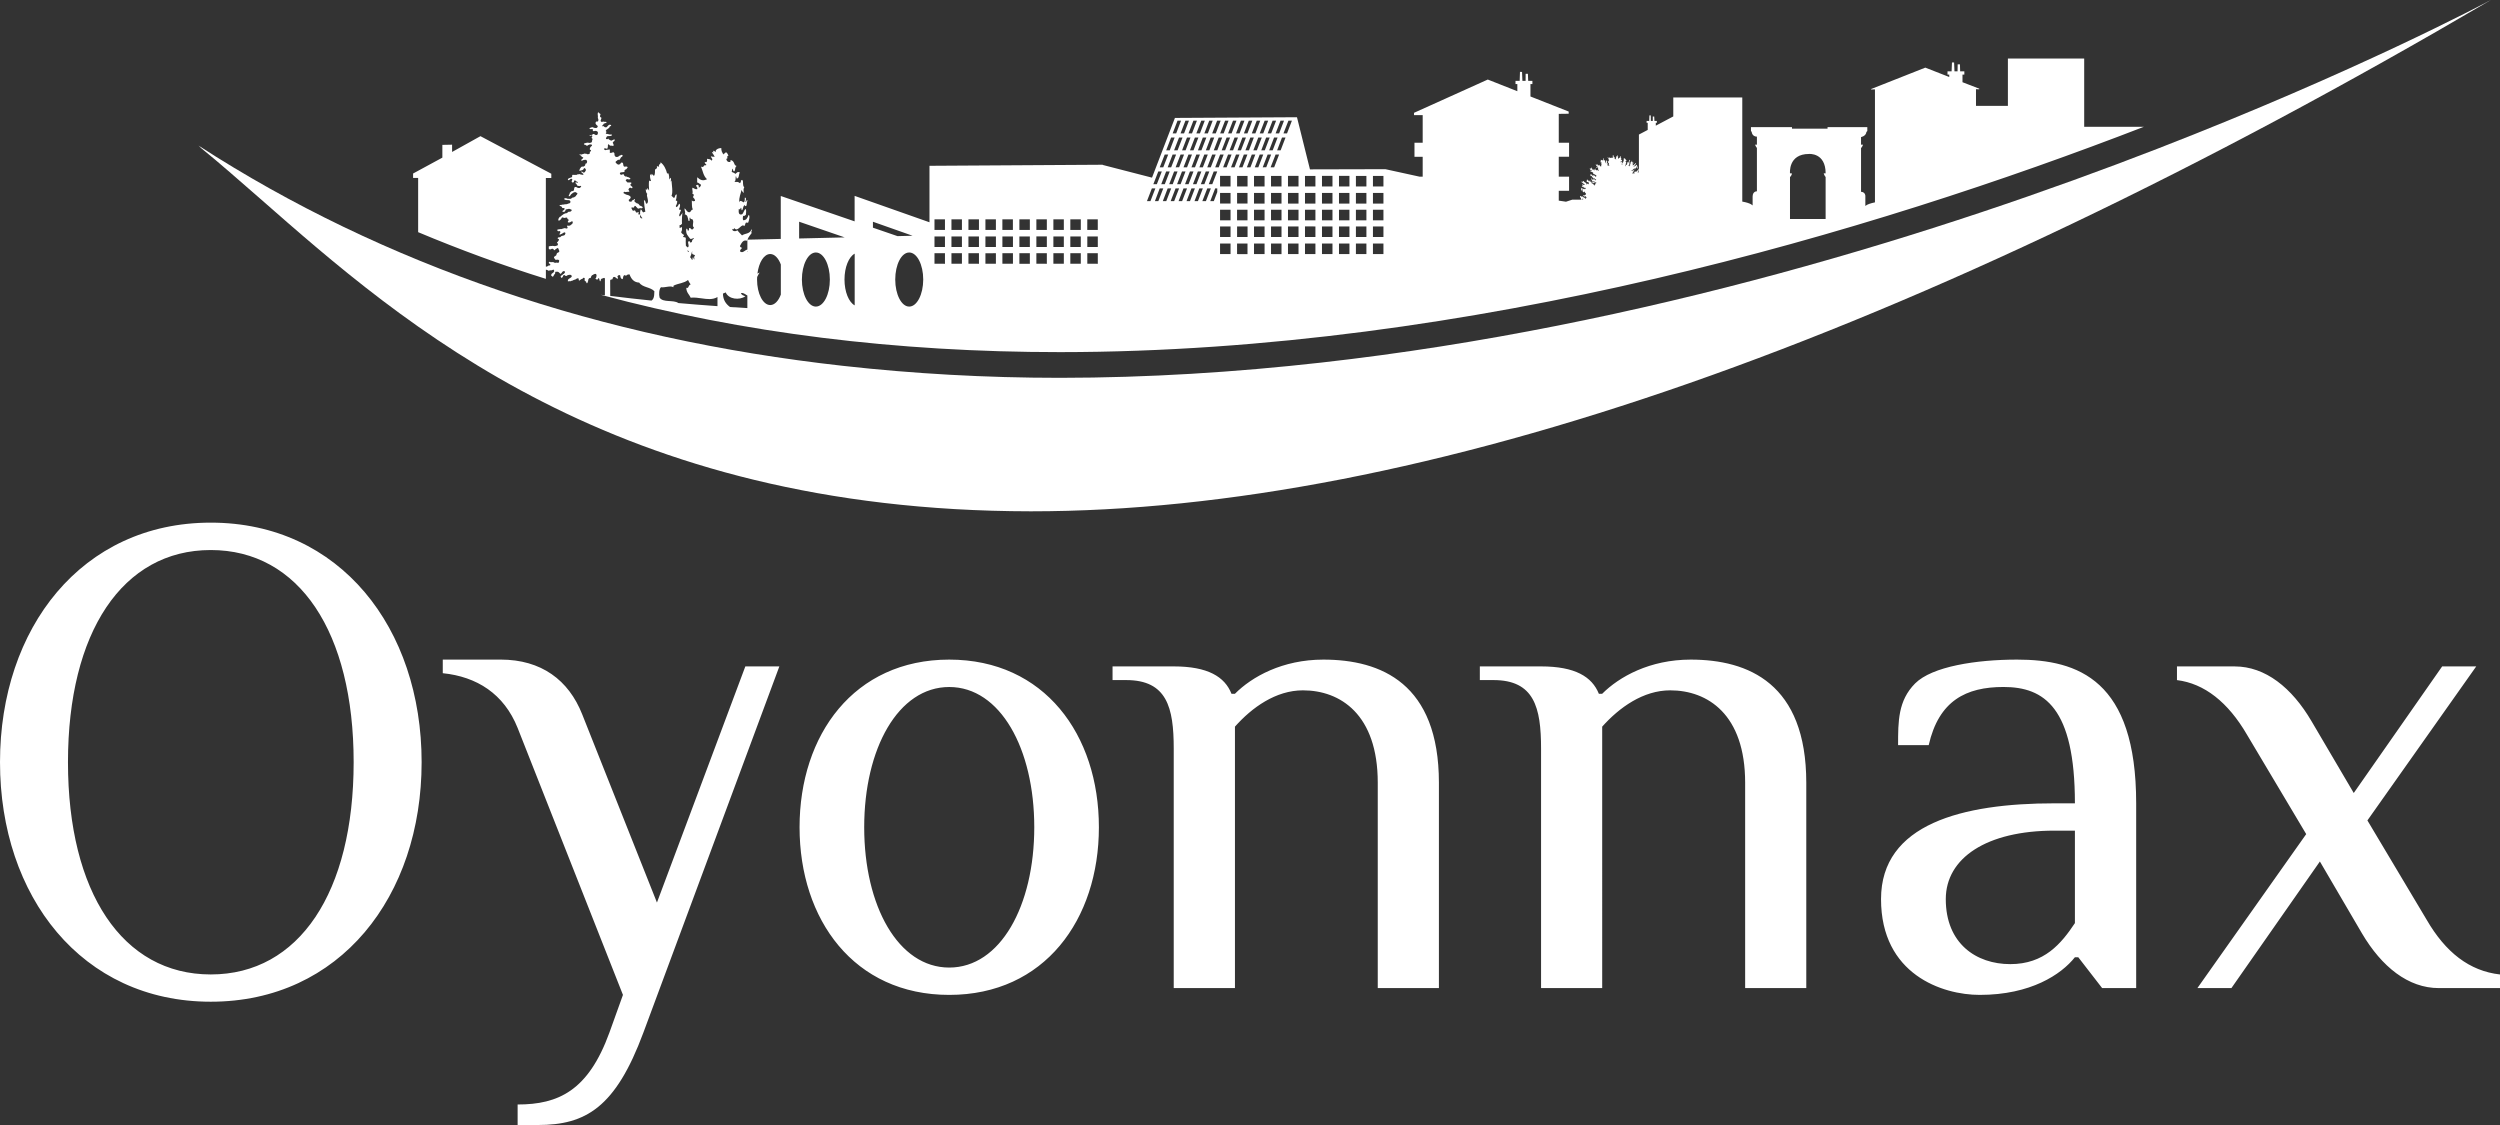 <?xml version="1.0" encoding="utf-8"?>
<!-- Generator: Adobe Illustrator 15.1.0, SVG Export Plug-In . SVG Version: 6.00 Build 0)  -->
<!DOCTYPE svg PUBLIC "-//W3C//DTD SVG 1.1//EN" "http://www.w3.org/Graphics/SVG/1.1/DTD/svg11.dtd">
<svg version="1.1" id="Calque_1" xmlns="http://www.w3.org/2000/svg" xmlns:xlink="http://www.w3.org/1999/xlink" x="0px" y="0px"
	 width="114.788px" height="51.656px" viewBox="0 0 114.788 51.656" enable-background="new 0 0 114.788 51.656"
	 xml:space="preserve">
<rect x="0" y="0" width="114.788" height="51.656" fill="#333333" stroke="none"/>
<g>
	<path fill="#FFFFFF" d="M111.417,42.225L108.7,37.67l4.996-7.071h-1.564l-4.059,5.812l-1.938-3.295
		c-0.902-1.541-2.123-2.517-3.526-2.517h-2.653v0.628c1.252,0.155,2.344,1.007,3.218,2.512l2.716,4.559l-4.996,7.07h1.562
		l4.062-5.813l1.932,3.301c0.908,1.537,2.123,2.512,3.529,2.512h2.811v-0.625C113.382,44.584,112.289,43.73,111.417,42.225
		 M95.271,42.383c-0.627,0.944-1.407,1.885-2.968,1.885c-1.562,0-2.962-0.94-2.962-2.984c0-1.885,1.869-3.145,4.99-3.145h0.939
		V42.383z M92.614,30.286c-1.873,0-3.902,0.313-4.683,1.096c-0.78,0.788-0.78,1.733-0.78,2.831h1.406
		c0.465-2.043,1.715-2.67,3.434-2.67c1.872,0,3.279,0.943,3.279,5.342h-0.939c-4.215,0-7.963,0.941-7.963,4.398
		c0,3.459,2.814,4.398,4.531,4.398c2.343,0,3.744-0.939,4.371-1.729h0.154l1.095,1.415h1.564v-8.482
		C98.084,31.227,95.425,30.286,92.614,30.286 M77.627,30.286c-1.874,0-3.278,0.784-4.063,1.569h-0.152
		c-0.316-0.785-1.092-1.257-2.654-1.257h-2.811v0.628h0.625c1.873,0,2.186,1.26,2.186,3.143v10.998h2.807V33.364
		c0.785-0.878,1.879-1.667,3.123-1.667c1.717,0,3.441,1.1,3.441,4.242v9.428h2.807v-9.428
		C82.935,31.382,80.278,30.286,77.627,30.286 M60.761,30.286c-1.875,0-3.278,0.784-4.059,1.569h-0.158
		c-0.31-0.785-1.09-1.257-2.652-1.257h-2.809v0.628h0.625c1.872,0,2.184,1.26,2.184,3.143v10.998h2.811V33.364
		c0.78-0.878,1.875-1.667,3.12-1.667c1.716,0,3.437,1.1,3.437,4.242v9.428h2.808v-9.428C66.066,31.382,63.415,30.286,60.761,30.286
		 M43.584,44.426c-2.342,0-3.904-2.826-3.904-6.442c0-3.614,1.562-6.44,3.904-6.44c2.341,0,3.905,2.826,3.905,6.44
		C47.489,41.6,45.926,44.426,43.584,44.426 M43.584,30.286c-4.371,0-6.872,3.452-6.872,7.697c0,4.241,2.5,7.698,6.872,7.698
		c4.373,0,6.872-3.457,6.872-7.698C50.457,33.738,47.957,30.286,43.584,30.286 M30.164,41.441l-3.433-8.645
		c-0.622-1.57-1.875-2.511-3.746-2.511h-2.655v0.625c1.562,0.159,2.809,0.944,3.437,2.513l4.836,12.258l-0.621,1.729
		c-0.972,2.673-2.344,3.303-4.215,3.303v0.942h0.932c2.187,0,3.564-0.793,4.843-4.245l6.243-16.813h-1.562L30.164,41.441z
		 M9.677,44.742c-4.055,0-6.556-3.774-6.556-9.746c0-5.966,2.501-9.741,6.556-9.741c4.061,0,6.561,3.775,6.561,9.741
		C16.237,40.968,13.738,44.742,9.677,44.742 M9.677,23.997C3.75,23.997,0,28.839,0,34.996c0,6.16,3.75,10.998,9.677,10.998
		c5.935,0,9.682-4.838,9.682-10.998C19.359,28.839,15.611,23.997,9.677,23.997"/>
	<g>
		<path fill="#FFFFFF" d="M99.066,6.827c-9.88,3.831-23.616,8.162-38.407,9.822c-3.938,0.442-7.951,0.696-11.988,0.699
			c-3.426,0-6.748-0.191-9.973-0.551c-5.561-0.619-10.818-1.768-15.745-3.449c-4.95-1.688-9.57-3.903-13.829-6.657L9.121,6.688
			H9.118l0.128,0.122c0.832,0.672,1.729,1.467,2.68,2.294c6.611,5.801,16.271,14.352,35.391,14.373h0.025
			c17.828,0,40.419-7.862,67.028-23.477l0,0C114.046,0.171,108.205,3.282,99.066,6.827"/>
		<path fill="#FFFFFF" d="M83.824,8.127v1.927h-1.636V8.131c0,0,0.096-0.083,0.082-0.172h-0.082c0,0-0.094-0.89,0.872-0.89
			c0,0,0.764-0.07,0.764,0.89h-0.089C83.735,7.959,83.771,8.078,83.824,8.127 M74.457,7.553c-0.009-0.021,0.017-0.031,0.009-0.047
			l0.014-0.008c0.014,0.017,0.016,0.04,0.014,0.06C74.479,7.56,74.472,7.543,74.457,7.553 M63.521,8.562h-0.482V8.077h0.482V8.562z
			 M63.521,9.347h-0.482V8.86h0.482V9.347z M63.521,10.117h-0.482V9.63h0.482V10.117z M63.521,10.882h-0.482v-0.485h0.482V10.882z
			 M63.521,11.667h-0.482v-0.485h0.482V11.667z M62.739,8.562h-0.482V8.077h0.482V8.562z M62.739,9.347h-0.482V8.86h0.482V9.347z
			 M62.739,10.117h-0.482V9.63h0.482V10.117z M62.739,10.882h-0.482v-0.485h0.482V10.882z M62.739,11.667h-0.482v-0.485h0.482
			V11.667z M61.96,8.562h-0.48V8.076h0.48V8.562z M61.96,9.347h-0.48V8.86h0.48V9.347z M61.96,10.117h-0.48V9.63h0.48V10.117z
			 M61.96,10.882h-0.48v-0.485h0.48V10.882z M61.96,11.667h-0.48v-0.486h0.48V11.667z M61.181,8.562h-0.482V8.076h0.482V8.562z
			 M61.181,9.347h-0.482V8.86h0.482V9.347z M61.181,10.117h-0.482V9.63h0.482V10.117z M61.181,10.882h-0.482v-0.485h0.482V10.882z
			 M61.181,11.667h-0.482v-0.486h0.482V11.667z M60.398,8.562h-0.479V8.077h0.479V8.562z M60.398,9.347h-0.479V8.86h0.479V9.347z
			 M60.398,10.117h-0.479V9.63h0.479V10.117z M60.398,10.882h-0.479v-0.487l0.479,0.002V10.882z M60.398,11.667h-0.479v-0.485h0.479
			V11.667z M59.622,8.562h-0.484V8.076h0.484V8.562z M59.622,9.347h-0.484V8.86h0.484V9.347z M59.622,10.117h-0.484V9.63h0.484
			V10.117z M59.622,10.882h-0.484v-0.485h0.484V10.882z M59.622,11.667h-0.484v-0.486h0.484V11.667z M58.93,6.125l0.229-0.586h0.16
			l-0.225,0.586H58.93z M58.8,6.904h-0.162l0.225-0.588h0.162L58.8,6.904z M58.841,8.562h-0.482V8.077h0.482V8.562z M58.841,9.347
			h-0.482V8.86h0.482V9.347z M58.841,10.117h-0.482V9.63h0.482V10.117z M58.841,10.882h-0.482v-0.485h0.482V10.882z M58.841,11.668
			l-0.482-0.001v-0.486h0.482V11.668z M58.569,7.094h0.162l-0.228,0.588h-0.163L58.569,7.094z M57.978,7.682l0.226-0.588h0.162
			L58.14,7.681L57.978,7.682z M58.063,8.562h-0.485V8.077h0.485V8.562z M58.063,9.347h-0.485V8.86h0.485V9.347z M58.063,10.117
			h-0.485V9.63h0.485V10.117z M58.063,10.882h-0.485v-0.485h0.485V10.882z M58.063,11.667h-0.485v-0.485h0.485V11.667z M57.25,7.682
			l0.227-0.588h0.161l-0.224,0.588H57.25z M57.282,8.562h-0.481V8.077h0.481V8.562z M57.282,10.882h-0.481v-0.485h0.481V10.882z
			 M57.279,11.668l-0.479-0.001v-0.486h0.479V11.668z M57.279,10.117h-0.479V9.63h0.479V10.117z M56.801,8.86h0.479v0.486h-0.479
			V8.86z M56.523,7.682l0.228-0.588h0.161l-0.226,0.588H56.523z M56.501,8.562h-0.482V8.076h0.482V8.562z M56.501,10.882h-0.482
			v-0.485h0.482V10.882z M56.501,11.667h-0.482v-0.486h0.482V11.667z M56.501,10.117h-0.482V9.63h0.482V10.117z M56.019,8.86h0.482
			v0.486h-0.482V8.86z M55.796,7.682l0.227-0.588h0.163l-0.228,0.588H55.796z M55.891,8.821l-0.159,0.415h-0.164l0.228-0.586h0.095
			V8.821z M55.205,9.236l0.228-0.586h0.164l-0.227,0.586H55.205z M54.845,9.236l0.223-0.586h0.162l-0.227,0.586H54.845z
			 M54.479,9.236l0.227-0.586h0.159l-0.227,0.586H54.479z M54.114,9.236l0.227-0.586h0.162l-0.226,0.586H54.114z M53.75,9.236
			l0.227-0.586h0.162l-0.227,0.586H53.75z M53.39,9.236l0.224-0.586h0.162l-0.227,0.586H53.39z M53.027,9.236l0.222-0.586h0.163
			l-0.227,0.586H53.027z M52.662,9.236l0.226-0.586h0.161l-0.227,0.586H52.662z M53.183,7.873h0.162l-0.229,0.586h-0.161
			L53.183,7.873z M53.479,7.094h0.16l-0.227,0.588H53.25L53.479,7.094z M53.771,6.316h0.163l-0.225,0.588h-0.164L53.771,6.316z
			 M54.067,5.539h0.162l-0.224,0.586h-0.162L54.067,5.539z M54.592,5.539l-0.226,0.586h-0.161l0.225-0.586H54.592z M54.957,5.539
			l-0.226,0.586h-0.162l0.227-0.586H54.957z M55.319,5.539l-0.224,0.586H54.93l0.227-0.586H55.319z M55.682,5.539l-0.224,0.586
			h-0.161l0.226-0.586H55.682z M56.048,5.539l-0.226,0.586h-0.165l0.228-0.586H56.048z M56.409,5.539l-0.224,0.586h-0.162
			l0.227-0.586H56.409z M56.773,5.539l-0.224,0.586h-0.162l0.227-0.586H56.773z M57.14,5.539l-0.225,0.586h-0.164l0.225-0.586H57.14
			z M57.502,5.539l-0.226,0.586h-0.162l0.225-0.586H57.502z M57.865,5.539l-0.224,0.586h-0.164l0.227-0.586H57.865z M58.229,5.539
			l-0.227,0.586h-0.162l0.227-0.586H58.229z M58.594,5.539l-0.228,0.586h-0.162l0.228-0.586H58.594z M58.499,6.316h0.162
			l-0.226,0.588h-0.162L58.499,6.316z M57.91,6.904l0.225-0.588h0.163l-0.225,0.588H57.91z M57.841,7.094h0.162l-0.227,0.588h-0.162
			L57.841,7.094z M57.774,6.316h0.161l-0.227,0.588h-0.162L57.774,6.316z M57.182,6.904l0.227-0.588h0.161l-0.224,0.588H57.182z
			 M57.112,7.094h0.164l-0.227,0.588h-0.161L57.112,7.094z M57.045,6.316h0.162l-0.228,0.588h-0.158L57.045,6.316z M56.456,6.904
			l0.228-0.588h0.158l-0.226,0.588H56.456z M56.387,7.094h0.162l-0.228,0.588H56.16L56.387,7.094z M56.32,6.316h0.159l-0.227,0.588
			h-0.16L56.32,6.316z M55.729,6.904l0.227-0.588h0.161l-0.226,0.588H55.729z M55.593,7.682h-0.161l0.226-0.587l0.162-0.001
			L55.593,7.682z M55.728,7.873h0.162l-0.228,0.585h-0.161L55.728,7.873z M55.364,7.873h0.162l-0.227,0.585h-0.163L55.364,7.873z
			 M55,7.873h0.161l-0.226,0.586h-0.161L55,7.873z M54.636,7.873h0.163l-0.227,0.586H54.41L54.636,7.873z M54.272,7.873h0.161
			l-0.226,0.585h-0.162L54.272,7.873z M53.91,7.873h0.158l-0.223,0.586h-0.162L53.91,7.873z M53.708,7.873l-0.227,0.586h-0.163
			l0.226-0.586H53.708z M54.002,7.094l-0.228,0.588h-0.16l0.227-0.588H54.002z M54.068,6.904h-0.161l0.228-0.588h0.161L54.068,6.904
			z M54.435,6.904h-0.161L54.5,6.316h0.161L54.435,6.904z M54.799,6.904h-0.163l0.227-0.588h0.161L54.799,6.904z M55.163,6.904
			h-0.161l0.226-0.588h0.162L55.163,6.904z M55.365,6.904l0.224-0.588h0.162l-0.225,0.588H55.365z M55.295,7.095l0.162-0.001
			l-0.227,0.588H55.07L55.295,7.095z M54.93,7.094h0.165l-0.227,0.588h-0.162L54.93,7.094z M54.14,7.681l-0.161,0.001l0.227-0.588
			h0.161L54.14,7.681z M54.569,7.094h0.161l-0.226,0.588h-0.163L54.569,7.094z M58.956,5.539l-0.225,0.586h-0.162l0.227-0.586
			H58.956z M50.406,10.558h-0.484l0.001-0.486h0.482V10.558z M50.406,11.341h-0.482v-0.484h0.482V11.341z M50.406,12.111
			l-0.482-0.001v-0.484h0.482V12.111z M49.625,10.558h-0.481v-0.487h0.482L49.625,10.558z M49.625,11.34h-0.481v-0.484h0.481V11.34z
			 M49.625,12.11h-0.481v-0.484h0.481V12.11z M48.846,10.556l-0.48,0.001v-0.486h0.48V10.556z M48.846,11.34h-0.48v-0.484h0.48
			V11.34z M48.846,12.11h-0.48v-0.484h0.48V12.11z M48.066,10.558h-0.481v-0.486h0.481V10.558z M48.066,11.34l-0.481,0.001v-0.486
			h0.481V11.34z M48.066,12.111l-0.481-0.001v-0.484h0.481V12.111z M47.286,10.558h-0.481v-0.486h0.481V10.558z M47.286,11.341
			h-0.481v-0.485h0.481V11.341z M47.286,12.111h-0.481v-0.485h0.481V12.111z M46.51,11.342h-0.485v-0.484h0.485V11.342z
			 M46.51,12.11h-0.485v-0.484h0.485V12.11z M45.728,11.341h-0.482v-0.485h0.482V11.341z M45.727,12.11h-0.481v-0.482l0.481-0.001
			V12.11z M44.949,10.558h-0.483v-0.486h0.483V10.558z M44.949,11.34h-0.483v-0.484h0.483V11.34z M44.949,12.111l-0.483-0.001
			v-0.484h0.483V12.111z M44.167,10.558h-0.481v-0.486h0.481V10.558z M44.167,11.342h-0.481v-0.486h0.481V11.342z M44.167,12.11
			h-0.481v-0.484h0.481V12.11z M43.388,10.558h-0.481v-0.486h0.481V10.558z M43.388,11.341h-0.481v-0.485h0.481V11.341z
			 M43.388,12.111l-0.481-0.001v-0.485h0.481V12.111z M45.246,10.072h0.481v0.486h-0.481V10.072z M46.024,10.072h0.483v0.484
			l-0.483,0.001V10.072z M41.746,14.077c-0.354,0-0.641-0.555-0.641-1.242c0-0.687,0.286-1.242,0.641-1.242
			c0.356,0,0.644,0.555,0.644,1.242C42.389,13.521,42.102,14.077,41.746,14.077 M40.08,10.181l1.822,0.643l-0.693,0.018
			l-1.128-0.388V10.181z M39.243,14.022c-0.269-0.147-0.468-0.62-0.468-1.188c0-0.567,0.199-1.041,0.468-1.188V14.022z
			 M37.46,14.077c-0.354,0-0.641-0.555-0.641-1.242c0-0.687,0.287-1.242,0.641-1.242c0.356,0,0.643,0.555,0.643,1.242
			C38.104,13.521,37.816,14.077,37.46,14.077 M36.692,10.18l2.093,0.72l-2.093,0.05V10.18z M35.852,13.527
			c-0.109,0.29-0.286,0.48-0.486,0.48c-0.335,0-0.606-0.525-0.606-1.172c0-0.04,0.004-0.078,0.005-0.118
			c0.036-0.072,0.07-0.144,0.115-0.206c-0.034,0.017-0.069,0.036-0.102,0.052c0.064-0.517,0.302-0.9,0.588-0.9
			c0.2,0,0.377,0.191,0.486,0.481V13.527z M34.316,11.457c-0.04,0.009-0.078,0.03-0.113,0.056c-0.069,0.05-0.137,0.102-0.228,0.025
			c0.004-0.042,0.037-0.104,0.099-0.151c-0.033-0.03-0.092-0.028-0.099-0.092c0.088-0.166,0.15-0.29,0.324-0.242
			c0.004-0.015,0.015-0.022,0.017-0.036V11.457z M34.316,11.564c-0.005,0.001-0.009,0.004-0.017,0.004
			c0-0.02,0.009-0.031,0.017-0.039V11.564z M34.316,14.146c-0.265-0.016-0.531-0.032-0.796-0.049
			c-0.188-0.136-0.321-0.323-0.326-0.613c0.033-0.031,0.093-0.03,0.126-0.061c0.132,0.322,0.631,0.372,0.903,0.182
			c-0.077-0.038-0.178-0.045-0.2-0.152c0.103-0.013,0.172,0.04,0.251,0.092c0.012,0.008,0.028,0.014,0.041,0.022V14.146z
			 M32.944,14.057c-0.604-0.043-1.201-0.089-1.797-0.142c-0.222-0.161-0.704-0.007-0.861-0.25c-0.041-0.148-0.023-0.402,0.064-0.477
			c0.084,0.012,0.17,0,0.254-0.015c0.119-0.018,0.229-0.038,0.315,0.015c0.004-0.03-0.004-0.075,0.022-0.079
			c0.212-0.102,0.468-0.104,0.65-0.254c0.033,0.076,0.075,0.141,0.12,0.205c-0.129,0.043-0.07,0.199-0.2,0.153
			c0.005,0.227,0.136,0.299,0.2,0.456c0.17-0.018,0.337,0.005,0.499,0.029c0.258,0.037,0.503,0.074,0.733-0.059V14.057z
			 M31.626,11.536c0.002,0.001,0.005,0.003,0.008,0.006c-0.015,0.01-0.022,0.024-0.037,0.033c-0.019-0.027-0.028-0.054-0.042-0.081
			C31.583,11.505,31.607,11.52,31.626,11.536 M31.738,12.633c-0.001-0.001-0.002-0.003-0.002-0.003c0-0.002,0-0.005,0-0.008
			C31.737,12.626,31.738,12.629,31.738,12.633 M31.814,12.512c-0.002,0-0.002,0.001-0.005,0c0.003-0.001,0.003-0.003,0.005-0.005
			C31.814,12.508,31.814,12.51,31.814,12.512 M31.771,11.562c0.005-0.008,0.012-0.012,0.017-0.024
			c-0.05,0.174,0.074,0.136,0.125,0.184c-0.044,0.064-0.056,0.091-0.024,0.182c-0.06,0.01-0.029-0.087-0.075-0.09
			c-0.033,0.045,0,0.084-0.026,0.125c-0.047-0.026-0.051-0.105-0.103-0.124C31.713,11.751,31.752,11.654,31.771,11.562
			 M29.915,13.801c-0.639-0.062-1.268-0.139-1.896-0.215l-0.003-0.702c-0.002-0.013,0.016-0.06,0.073-0.052
			c0.055,0,0.033-0.07,0.066-0.1c0.079-0.063,0.137,0.06,0.204,0.07c0.042-0.04-0.013-0.077-0.01-0.12
			c0.022-0.026,0.053-0.051,0.087-0.051c0.074,0,0.033,0.078,0.063,0.121c0.011,0.009,0.03,0.016,0.025,0.036
			c0.008,0.019,0.036,0.024,0.058,0.029c0.012,0,0.012-0.011,0.018-0.02c-0.013-0.04,0.031-0.072,0.02-0.112
			c0.013-0.011,0.012-0.029,0.032-0.037c0.01-0.036,0.037,0,0.067,0c0.043,0.034,0.063-0.036,0.093-0.036
			c0.025,0,0.054-0.011,0.078-0.021c0.001,0.015,0.011,0.015,0.019,0.016c0.077,0.208,0.202,0.359,0.44,0.369
			c0.151,0.228,0.52,0.201,0.697,0.396C30.047,13.668,29.987,13.751,29.915,13.801 M29.409,9.866
			c0.017,0.058,0.041,0.111,0.091,0.149c-0.021,0.013-0.044,0.013-0.064,0.007c-0.015-0.01-0.03-0.019-0.037-0.038
			C29.378,9.944,29.388,9.905,29.409,9.866 M95.696,5.824V2.688h-3.503V4.86h-1.465V4.094l0.146,0.007l0.005-0.029l-0.771-0.297
			v-0.35h0.085V3.276h-0.192l-0.01-0.323h-0.104l-0.006,0.323H89.74l-0.017-0.409h-0.098l-0.017,0.409h-0.188v0.148H89.5v0.112
			l-1.099-0.431l-2.488,0.983v0.02l0.176-0.004v5.187c-0.193,0.041-0.36,0.091-0.441,0.166V9.028c0,0,0.025-0.207-0.198-0.223V6.796
			c0.06-0.046,0.09-0.153,0.09-0.153h-0.09V6.294c0,0,0.224-0.036,0.247-0.235l0.041-0.043V5.838h-1.826v0.071h-1.633V5.838h-1.883
			v0.175l0.035,0.046c0,0,0.01,0.209,0.238,0.216v0.368h-0.084c0,0,0.031,0.098,0.084,0.148v1.993c0,0-0.197-0.01-0.197,0.244v0.409
			c0,0-0.059-0.107-0.475-0.181v-4.78h-3.168v0.87L76.026,5.77V5.639h0.049V5.552h-0.111l-0.01-0.2h-0.066v0.2H75.8l-0.006-0.254
			h-0.061l-0.01,0.254h-0.119v0.087h0.051v0.327l-0.404,0.212v1.72c-0.008,0.008-0.021,0.017-0.029,0.024
			c-0.015,0.003-0.022-0.009-0.031-0.016c-0.002-0.008,0.002-0.018,0.009-0.02c0.011-0.002,0.03,0.012,0.03-0.01
			c-0.012-0.018,0.009-0.027,0.009-0.039V7.756c-0.005-0.003-0.012-0.006-0.012-0.006c-0.02,0.02-0.009,0.052-0.012,0.072
			c-0.013-0.008-0.034-0.008-0.037,0.008c-0.009,0.02-0.026,0.034-0.04,0.05c-0.017-0.009-0.031,0.008-0.037,0.018
			c-0.012-0.01-0.002-0.022-0.016-0.034c-0.028-0.005-0.028,0.032-0.037,0.049c-0.012,0.009-0.021,0.015-0.018,0.028
			c0.004,0.011,0.022,0.011,0.018,0.028c-0.02,0.016-0.028-0.032-0.055-0.009c-0.012,0.007-0.012,0.029-0.029,0.025
			c0,0-0.004,0.006-0.009,0.004c-0.008-0.004-0.008-0.008-0.008-0.008c0.015-0.006,0.03-0.014,0.023-0.031
			c-0.007-0.015-0.023-0.007-0.023-0.022c0.015,0,0.036,0.001,0.046-0.015c0-0.015-0.016-0.017-0.016-0.033
			c0.006-0.021,0.023,0.008,0.037-0.009c0.008-0.012,0.033-0.029,0.014-0.049c-0.014-0.02-0.027,0.002-0.041,0.005
			c-0.006,0.026-0.028,0.022-0.049,0.031c-0.017-0.012-0.027-0.034-0.027-0.051c0,0,0.01-0.005,0.011,0
			c0.011,0.008,0.005,0.022,0.021,0.026c0.018,0.008,0.021-0.015,0.028-0.026c0.007-0.01-0.009-0.03,0.007-0.03
			s0.033-0.002,0.039-0.021c0.01-0.008,0-0.026,0.016-0.031c0.013,0,0.021,0.009,0.021,0.021c-0.009,0.016,0.032,0.031,0.004,0.048
			c0.003,0.003,0.013,0.008,0.016,0.003c0.007-0.003,0-0.013,0-0.02c0.013-0.021,0.022-0.043,0.028-0.066
			c0.014,0.005,0.021,0.008,0.037,0.002c0.008-0.02-0.021-0.045-0.004-0.067c0.01,0,0.018,0.009,0.023,0.015
			c-0.006,0.008,0.004,0.019,0.012,0.021h0.009l0.003,0.004c0,0.021-0.029,0.05-0.003,0.061c0.029-0.016,0.003-0.053,0.029-0.069
			c0-0.012,0-0.022-0.008-0.028c-0.007,0-0.001,0.012-0.009,0.012c-0.01,0.003-0.01-0.006-0.013-0.012
			c0.003-0.015-0.019-0.015-0.017-0.028c0.008-0.02,0.017-0.041,0-0.054c-0.029,0.005-0.039,0.035-0.066,0.042
			c-0.025-0.008-0.018,0.04-0.042,0.024c-0.015,0.009-0.022,0.021-0.038,0.021c-0.01-0.006-0.007-0.016-0.004-0.024
			c0.01-0.021,0.037,0.015,0.042-0.01c-0.009-0.02,0.004-0.037,0.009-0.053c0.023-0.015,0.053-0.025,0.06-0.053
			c-0.005-0.011-0.007-0.02-0.021-0.022c-0.033,0.005-0.028,0.057-0.064,0.051c-0.017,0.002-0.02,0.025-0.01,0.041
			c0,0,0.002,0,0.002,0.004c-0.014,0.013-0.021-0.014-0.035-0.014c-0.016-0.006-0.029,0.024-0.043,0.01
			c0.009-0.016-0.003-0.027,0.01-0.027c0.006-0.004,0.018,0.011,0.021,0c0.006-0.004,0.002-0.014,0.002-0.02
			c-0.023,0-0.028-0.026-0.036-0.045c0.013,0,0.023,0.022,0.045,0.019c0.009-0.013,0.005-0.03,0.005-0.039
			c-0.004-0.018-0.02-0.008-0.035-0.008c-0.015-0.009-0.023-0.025-0.027-0.041c0.008-0.009,0.004-0.025,0.008-0.034
			c-0.01-0.004-0.018-0.017-0.021-0.004c-0.02,0.012,0.004,0.07-0.038,0.054c-0.011,0.003,0,0.009,0,0.013
			C74.87,7.463,74.847,7.478,74.856,7.5c0.01,0.011,0.026,0.022,0.01,0.032c-0.01,0.021-0.036,0.013-0.031,0.042
			c0.003,0.01,0.02,0.01,0.015,0.027c-0.028-0.007-0.024,0.021-0.041,0.038c-0.017-0.011-0.031-0.03-0.04-0.051
			c0.017-0.02,0.027,0.021,0.04,0c0.007-0.02-0.026-0.045,0-0.051c0.013-0.005,0.004-0.015,0.004-0.025
			c0.009-0.014,0.009-0.04-0.004-0.051c-0.001-0.006-0.007-0.006-0.004-0.009c0.008-0.013,0.021,0.009,0.025-0.006
			c-0.048-0.048,0.053-0.071,0.005-0.112c-0.02,0.004-0.026,0.025-0.033,0.041c0,0.022,0,0.049-0.027,0.049
			c-0.01,0.015,0.027,0.028,0.006,0.041c-0.02,0-0.025-0.031-0.045-0.019c-0.047,0.016,0.012,0.042-0.027,0.066
			c0,0.019,0.002,0.043-0.02,0.056c-0.02-0.009-0.037,0.013-0.046,0.028c-0.001,0.015,0.021,0.015,0.017,0.028
			c-0.006,0.008-0.013,0.011-0.018,0.006c-0.014-0.007-0.019-0.027-0.016-0.04c0.021-0.02,0.025-0.045,0.02-0.07l-0.003-0.003
			c0.004-0.017,0.026,0,0.021-0.022c0.01-0.025,0-0.043-0.01-0.069c-0.012,0-0.022-0.017-0.025-0.027
			c0-0.008,0.007-0.012,0.014-0.008c0.008,0.008,0.018,0.009,0.027,0.005c0.008-0.009,0.01-0.022,0.01-0.036
			c-0.037-0.005-0.036-0.052-0.059-0.072c-0.039,0.029-0.014-0.038-0.05-0.029c-0.015,0.009-0.021,0.023-0.017,0.033
			c0.025,0.025-0.024,0.041,0.002,0.061c-0.002,0.017-0.018,0.039,0,0.052c-0.008,0.021-0.043,0.005-0.045,0.034
			c-0.006,0.025,0.031,0.032,0.015,0.051c-0.007-0.009-0.021-0.012-0.032,0c-0.02-0.02-0.006-0.083-0.053-0.064
			c-0.01,0.005-0.005,0.013,0,0.025l0.004,0.004c-0.009,0.019-0.017-0.004-0.028-0.004c-0.008-0.009-0.005-0.02-0.008-0.03
			c0.026-0.016,0.054-0.013,0.065-0.046c0.006-0.019-0.002-0.035-0.017-0.041c-0.015-0.009-0.026,0.009-0.037-0.009
			c-0.004-0.011,0.011-0.016,0.016-0.02c0.005-0.016,0.005-0.027,0.005-0.046c-0.01-0.016-0.035-0.02-0.029-0.041
			c0.008-0.016,0.024-0.022,0.017-0.037c-0.009,0-0.017-0.015-0.027-0.013c-0.009,0.013,0.005,0.038-0.017,0.038
			c-0.004,0.012,0.008,0.035-0.013,0.037c-0.013,0.007-0.036-0.01-0.038,0.008c0,0.014,0.002,0.027-0.006,0.033
			c-0.021,0.003-0.033-0.019-0.047-0.029c0.021-0.014-0.003-0.043,0.023-0.054c0-0.015-0.018-0.015-0.026-0.022
			c-0.001-0.014,0.017-0.031-0.001-0.041c-0.011-0.004-0.025,0-0.031,0.009c-0.004,0.017,0.028,0.021,0.016,0.037
			c-0.015-0.008-0.037,0.002-0.045-0.02L74.21,7.163c0.006,0.019,0.006,0.036,0.006,0.057c-0.022,0.012-0.027,0.04-0.022,0.061
			c-0.004,0.005-0.005,0.008-0.005,0.017c0.01,0.003,0.027,0.003,0.027,0.019L74.188,7.31c-0.01-0.009-0.018,0.004-0.025-0.005
			c0.001-0.029-0.071-0.02-0.025-0.046c0.004-0.02-0.01-0.045-0.023-0.057c-0.016,0.012-0.02-0.014-0.031-0.021
			c0-0.017,0.021-0.021,0.004-0.039c-0.012-0.009-0.021-0.018-0.032-0.009c-0.021,0.018,0.005,0.041-0.007,0.058
			c0.01,0.014,0.027,0.033,0.016,0.054c0,0.001-0.006,0.005-0.009,0.001c-0.012,0-0.013-0.022-0.03-0.013
			c-0.01,0.004-0.01,0.02-0.025,0.017c-0.018-0.037-0.059,0.034-0.074-0.012c-0.016-0.001-0.027-0.008-0.035-0.004
			c-0.018,0.004-0.01,0.04-0.034,0.027c-0.015-0.01-0.003-0.033-0.021-0.042c-0.012,0-0.018,0.005-0.023,0.012
			c-0.008,0.03,0.025,0.008,0.029,0.034c0.007,0.02,0,0.049,0.028,0.056c-0.007,0.019-0.013,0.042,0.001,0.057
			c0.004,0.007,0.02,0.016,0.004,0.02c-0.004,0.007-0.01,0.012-0.019,0.009c-0.015-0.005-0.005-0.031-0.021-0.022
			c-0.014,0.005-0.018,0.017-0.015,0.03c0.001,0.016,0.017,0,0.021,0.016c-0.002,0.011-0.02,0.021-0.006,0.033
			c0.027,0.012,0.034,0.042,0.045,0.066c-0.008,0.013-0.023,0.027-0.016,0.044c0.012,0,0.021,0.013,0.025,0.024
			c0,0.003,0,0.014-0.01,0.023c-0.012-0.009-0.016-0.026-0.039-0.02c-0.006,0-0.01,0.004-0.021,0l-0.024-0.029
			c0.024-0.015,0.027-0.042,0.018-0.061c-0.014-0.036-0.053-0.06-0.03-0.102c0.003-0.013,0-0.032-0.011-0.046
			c-0.023,0-0.021,0.021-0.03,0.033c-0.005,0.026-0.016,0.064,0.007,0.091l-0.002,0.024c-0.024-0.011-0.012-0.05-0.041-0.06
			c-0.017-0.029,0.016-0.088-0.035-0.094c-0.013,0-0.025,0.016-0.034,0.005c-0.016-0.01-0.02-0.026-0.009-0.042
			c0.014-0.005,0.012-0.032,0.005-0.038c-0.003-0.009-0.012-0.015-0.017-0.009c-0.008,0.009-0.025,0.015-0.012,0.031
			c-0.004,0.02-0.008,0.044-0.008,0.062c-0.021-0.004-0.045-0.022-0.064-0.017c-0.014,0-0.016-0.025-0.032-0.01
			c-0.029,0.018,0.02,0.034,0.007,0.057c-0.014,0.013-0.036,0.026-0.018,0.045c0.011,0.01,0.011,0.026,0.027,0.031
			c0.007,0,0.018,0,0.021-0.008C73.542,7.46,73.544,7.46,73.55,7.46c0.016,0.032-0.043,0.032-0.031,0.069
			c-0.002,0.02,0.034,0.016,0.016,0.038c-0.008,0.016-0.027,0.02-0.018,0.037c0.003,0.006,0.021,0.012,0.016,0.023
			c-0.016,0.012-0.043-0.006-0.054,0.015c-0.024,0.006-0.011-0.021-0.02-0.031c-0.021-0.01-0.012-0.043-0.036-0.043
			c-0.023,0.006-0.037,0.054-0.058,0.037c-0.004-0.021,0.013-0.062-0.019-0.068c-0.014,0.006-0.008,0.016-0.005,0.02
			c0.005,0.009,0.009,0.005,0.012,0.011c-0.005,0.006-0.015,0-0.019-0.001c-0.01,0.001-0.019,0.021-0.029,0.013
			c-0.012-0.012,0.007-0.042-0.02-0.044c-0.005,0.002-0.01,0.008-0.018,0.014c0,0.017,0.029,0.024,0.018,0.048l0.008,0.003
			c-0.005,0,0,0.008,0,0.008c0.012,0.034,0.041-0.015,0.055,0.019l0.002,0.018c-0.02,0.003-0.047,0.011-0.057,0.034
			c0,0.017,0.019,0.017,0.027,0.026c0.016-0.002,0.018-0.029,0.041-0.025c0.006,0.007,0.016,0.01,0.023,0.023
			c0,0.015-0.021,0.036,0,0.046l-0.021,0.012c0,0.012,0.013,0.022,0.021,0.032c0.01-0.006,0.024,0,0.025,0.008
			c-0.004,0.013-0.018,0.028-0.021,0.042c-0.004,0.002-0.012,0.014-0.016,0.005c-0.013-0.011,0.008-0.042-0.018-0.042
			c-0.015,0.017-0.04-0.005-0.053,0.015c-0.015-0.017-0.064-0.025-0.047-0.06c0.01-0.006,0.008-0.014,0.004-0.016
			c-0.004-0.013-0.009,0-0.014-0.004c-0.01,0.014-0.01,0.037-0.01,0.06C73.22,7.805,73.232,7.77,73.208,7.77
			c-0.006,0.004-0.016,0.004-0.016,0.011c0,0.016,0.039,0.024,0.016,0.041c-0.016,0-0.023-0.003-0.033-0.015
			c0-0.01-0.006-0.02-0.006-0.02c-0.011,0.006-0.021,0-0.021-0.008l0.007-0.012c-0.009-0.005-0.02-0.012-0.03-0.012
			c-0.01,0.009,0,0.019,0,0.025c0.004,0.007,0.007,0.007,0.007,0.007l0.004,0.009c-0.012-0.009-0.029,0.01-0.037-0.009
			c0-0.018,0.009-0.025,0.008-0.042c-0.008-0.011-0.028-0.007-0.031-0.024c0-0.009,0.003-0.019,0.003-0.029
			c-0.007-0.003-0.023-0.003-0.025,0.01c0.002,0.007,0,0.021,0,0.031c-0.018,0.033-0.031-0.016-0.052,0
			c-0.036,0.033,0.034,0.04,0.022,0.07c0.012,0.005,0.02,0.02,0.035,0.022c0.008-0.005,0.004-0.022,0.014-0.03
			c0.018,0.008,0.006,0.03,0.003,0.042c-0.013,0.05-0.058-0.037-0.06,0.02c0.012,0.012,0.027,0.03,0.047,0.021
			c0.004,0.018,0.027,0.018,0.041,0.018c0.01,0.029,0.084,0.029,0.039,0.071c0.025,0.02,0.045,0.035,0.066,0.048
			c0.014-0.007,0.01-0.023,0.024-0.021c0.009,0.007,0.005,0.021,0.005,0.026c0.01,0.025,0.047,0.008,0.057,0.04
			c0,0.016,0.01,0.036-0.013,0.04c-0.015,0-0.029,0.036-0.04,0.015c0.006-0.012,0.006-0.029-0.004-0.039
			c-0.006-0.005-0.016-0.021-0.029-0.016c-0.006,0.005-0.014,0.016-0.021,0.021c-0.018-0.016,0-0.061-0.032-0.044
			c-0.02,0.017,0,0.033,0.004,0.048c-0.004,0.006-0.011,0.01-0.017,0.01c-0.014-0.008-0.007-0.021-0.014-0.03
			c-0.027-0.024-0.047-0.06-0.086-0.062c-0.008-0.005-0.02-0.017-0.027-0.005c0.002,0.017,0.021,0.026,0.037,0.047
			c-0.01,0.009-0.021-0.011-0.025,0.004c-0.01,0.005-0.012,0.011-0.012,0.021c0.012,0.011,0.025,0.025,0.039,0.015
			c0-0.004,0.008-0.01,0.01-0.015c0.014,0,0.025,0.012,0.029,0.021c0.006,0.017-0.016,0.027-0.008,0.044
			c0.016,0.006,0.029,0.021,0.046,0.003c0.009,0,0.015,0.005,0.015,0.014s-0.004,0.012-0.004,0.022
			c0.016,0.003,0.027,0.045,0.045,0.014c0-0.004,0.006-0.002,0.016-0.002c0.006,0.014,0.029,0.014,0.03,0.031
			c0.024-0.003,0.036,0.021,0.054,0.038c0,0.017-0.021,0.02-0.034,0.03c-0.005-0.008-0.003-0.013-0.005-0.022
			c-0.01-0.012-0.006-0.029-0.021-0.032c-0.018-0.005-0.02,0.016-0.023,0.02c-0.016-0.004-0.027-0.025-0.044-0.02
			c-0.013,0.029-0.036-0.005-0.053,0.016c-0.031-0.008-0.005-0.063-0.052-0.059c-0.008,0.026,0.012,0.051,0.027,0.068
			c0.004,0.012,0,0.029,0.012,0.029c0,0.021,0.029,0.022,0.035,0.045c-0.006,0.02-0.029,0.038-0.01,0.058
			c0.006,0.016,0.023,0.016,0.036,0.022c0.013,0,0.021-0.007,0.021-0.015c0.01-0.017,0.012-0.04-0.006-0.054
			c0,0-0.018,0.005-0.023-0.008c0.012-0.012,0.021-0.026,0.039-0.028l0.023,0.033c-0.002,0.011-0.016,0.029-0.006,0.045
			c0.006,0.013,0.029,0.013,0.039,0.009c0.016-0.012,0.016-0.037,0.04-0.037c0.017,0.016-0.005,0.037,0.003,0.059
			c-0.01,0.023-0.047-0.003-0.047,0.03c-0.006,0.016,0.023,0.037-0.005,0.045c-0.011,0.012-0.011,0.038-0.024,0.033
			c-0.017-0.018,0-0.065-0.039-0.052c-0.002,0.008-0.011,0.008-0.021,0.001c-0.002-0.014,0.007-0.039-0.013-0.044
			c-0.021-0.007-0.04,0.027-0.05-0.003c0.013-0.029-0.031-0.041-0.015-0.075c-0.007-0.008-0.017-0.008-0.028-0.008
			c-0.012,0.008-0.016,0.02-0.027,0.02C73,8.354,73.026,8.338,73.026,8.324c0-0.013-0.004-0.034-0.018-0.034
			c-0.013,0-0.024,0.008-0.031,0.021c0.002,0.011,0,0.016-0.008,0.024c-0.012-0.001-0.019-0.022-0.027-0.028
			c0.006-0.009,0-0.022-0.012-0.022c-0.023,0.019-0.02-0.017-0.033-0.023l-0.025-0.025c-0.02,0.007-0.004,0.025,0,0.035
			c-0.021,0.009-0.027,0.041-0.021,0.063c0.012,0.021,0.025,0.03,0.053,0.027c0.004-0.006,0.006-0.017,0.02-0.014
			c0.02,0.017,0,0.049,0.035,0.056c-0.01,0.023-0.018,0.047-0.029,0.063c-0.021-0.002,0-0.033-0.025-0.036
			c-0.031-0.004-0.027,0.033-0.045,0.046c-0.006-0.021-0.035-0.029-0.021-0.056c0.004-0.004-0.004-0.011-0.007-0.017
			c-0.016,0-0.034,0-0.037-0.016c-0.009-0.009,0-0.02-0.012-0.025c-0.036,0.035-0.026-0.037-0.06-0.014
			c-0.01-0.013,0.004-0.034-0.017-0.04c-0.015,0-0.025,0-0.032,0.015c0,0.017,0.012,0.033,0.02,0.045c0,0.006-0.002,0.006-0.008,0
			c-0.012-0.015-0.036-0.012-0.036-0.037c-0.017-0.008-0.028,0.005-0.034,0.015c0,0.011,0.005,0.029,0.018,0.033l0.017,0.005
			c0.031,0.016,0.052,0.064,0.093,0.06c0.009,0.008,0.014,0.021,0.014,0.035c-0.016,0-0.025,0.024-0.041,0.024
			c-0.021-0.011-0.023-0.051-0.055-0.046c-0.027,0.021,0.014,0.038,0.005,0.065c-0.013,0.012-0.05,0.015-0.032,0.045
			c0.006,0.007,0,0.017,0.017,0.021c0.02,0,0.011-0.032,0.031-0.036c0.017,0.016,0.011,0.074,0.05,0.053
			c0.012,0.008,0.012,0.026,0.028,0.026c0.005-0.003,0.008-0.014,0.016-0.014c0.011,0.003,0.024,0.011,0.028,0.026
			c-0.018,0.011,0.013,0.032-0.018,0.042c-0.003-0.01-0.014-0.01-0.022-0.003c-0.007,0.003-0.012,0.008-0.012,0.008
			c-0.018-0.005,0-0.034-0.024-0.034c-0.014,0.005-0.021,0.034-0.046,0.028c-0.012-0.014-0.021-0.042-0.048-0.041
			c0,0.002,0,0.009,0,0.009c-0.018,0-0.023-0.011-0.029-0.022c0-0.003-0.006-0.01-0.01-0.011c-0.006,0-0.01,0.001-0.01,0.008
			c0.012,0.019,0.008,0.047,0.025,0.062c-0.012,0-0.016,0.015-0.016,0.026c0.002,0.008-0.006,0.022,0.01,0.029
			c0.012,0.002,0.023,0,0.029-0.012c0.004-0.017,0-0.043,0.024-0.048c0.008,0.017,0.003,0.037,0.012,0.054
			c-0.03,0.012,0,0.034,0,0.054c0.032-0.005,0.022,0.058,0.058,0.032c0.007-0.009,0.014-0.037,0.036-0.028
			c0.017,0.012-0.004,0.025,0.007,0.04c0.024,0.015,0.043,0.042,0.054,0.067c-0.005,0.015-0.011,0.029-0.024,0.037
			c-0.032,0.006-0.059,0.065-0.093,0.02c-0.013-0.002-0.015,0.008-0.019,0.015c0.004,0.031,0.043,0.043,0.068,0.051
			c0.014,0.002,0.023-0.008,0.026-0.02c0.003-0.002,0-0.014,0.012-0.014c0.009,0.014,0.009,0.036,0.024,0.053
			c0.006,0.004,0.013,0.004,0.017,0.004c0.008-0.004,0.017-0.017,0.021-0.01c0.01,0.006,0.004,0.019-0.002,0.029
			c-0.016-0.004-0.03-0.002-0.041,0.006c-0.01,0.019,0.003,0.035,0.014,0.054c-0.008,0.012-0.014-0.005-0.027-0.005
			c-0.017-0.02-0.036-0.037-0.059-0.052c-0.008-0.007-0.014-0.017-0.023-0.022c-0.02-0.004-0.016,0.028-0.031,0.017
			c-0.017-0.014-0.005-0.043-0.028-0.051c-0.019-0.002-0.024,0.024-0.04,0.017c-0.023-0.009-0.023-0.047-0.051-0.038
			c-0.011,0.019-0.035,0.038-0.021,0.061c0.019,0.011,0.023,0.028,0.041,0.028c0.018,0.021-0.018,0.04,0,0.065
			c0.023,0.009,0.041,0.02,0.066,0.014c0.013-0.005,0.005-0.017,0.002-0.028c-0.002-0.006-0.016-0.006-0.009-0.014
			c0.009,0,0.028,0.008,0.04,0c0.008,0.008,0.008,0.02,0.002,0.032c-0.01,0.005-0.014,0.01-0.014,0.016h-0.488l-0.285,0.093
			l-0.332-0.05V8.762h0.473v-0.65h-0.473V7.198h0.473V6.554h-0.473V5.228l0.455-0.006v-0.1L70.271,4.43V3.86h0.089V3.712h-0.193
			l-0.013-0.324H70.05l-0.002,0.324h-0.146l-0.017-0.41L69.79,3.3l-0.014,0.412h-0.191V3.86h0.084v0.328l-1.357-0.536L64.925,5.18
			v0.107h0.398v1.266h-0.377v0.645h0.377v0.914h-0.141L63.61,7.768l-3.463,0.009l-0.596-2.394l-5.604,0.032l-1.052,2.742
			l-2.264-0.584V7.564l-7.954,0.049v2.593l-3.437-1.212v1.17l-3.391-1.165v1.971l-1.53,0.035c0.047-0.133,0.134-0.215,0.204-0.317
			c-0.089-0.02,0.058-0.143-0.023-0.152c-0.063,0.214-0.307,0.175-0.429,0.273c-0.076-0.078-0.154-0.156-0.224-0.243
			c-0.014,0.066-0.24,0.083-0.227-0.061c0.051,0.061,0.066,0.009,0.1-0.03c0.082,0.113,0.167,0.04,0.252-0.035
			c0.072-0.066,0.144-0.133,0.2-0.056c0.086-0.103,0.016-0.204,0.175-0.152c0.04-0.073,0.105-0.34,0.026-0.365
			c-0.051,0.123-0.093,0.253-0.251,0.244c-0.033-0.055-0.005-0.187,0-0.213c0.044,0.057,0.072-0.013,0.124-0.03
			c0.008-0.14,0.026-0.146,0-0.273c-0.092,0.038-0.096,0.185-0.175,0.245c-0.155,0.046-0.165-0.084-0.15-0.245
			c0.093,0.051,0.051-0.007,0.1-0.06c0.036,0.018,0.005,0.116,0.05,0.121c0.074-0.091,0.022-0.167,0.125-0.243
			c0.014,0.064,0.04,0.064,0.076,0.03c0.028-0.094,0.008-0.129,0.05-0.242c-0.042-0.02-0.045,0.005-0.05,0.03
			c-0.005,0.025-0.01,0.049-0.051,0.03c0.021-0.022,0.068-0.211-0.025-0.183c0.004,0.097,0.002,0.185-0.049,0.214
			c-0.011,0-0.032-0.016-0.058-0.032c-0.05-0.033-0.116-0.066-0.141,0.032c-0.033-0.221,0.078-0.425,0.098-0.578
			c0.017,0.07,0.064,0.104,0.102,0.152c-0.007-0.165-0.021-0.162,0.025-0.274c-0.087-0.046-0.037-0.232-0.076-0.334
			c-0.005,0.048-0.056,0.021-0.075,0c0.005,0.076-0.012,0.126-0.049,0.152c-0.081-0.061-0.112-0.059-0.161-0.057
			c-0.023,0.001-0.051,0.003-0.091-0.004c0.091-0.079,0.028-0.174,0.074-0.274c-0.004,0.058,0.03,0.067,0.026,0.123
			c0.131,0.002,0.084-0.203,0.152-0.274c-0.105-0.068-0.153,0.019-0.203,0.061c-0.062-0.053-0.147-0.075-0.174-0.091
			c0.014-0.054,0.013-0.126,0.05-0.152c0.011,0.059,0.009,0.131,0.075,0.122c0.062-0.102,0.005-0.169,0.1-0.243
			c-0.15-0.026-0.067-0.225-0.277-0.275c-0.002,0.036,0.004,0.087-0.025,0.091c-0.111,0.015-0.158-0.05-0.175-0.151
			c0.054,0.024,0.051-0.019,0.051-0.061c-0.002-0.042-0.004-0.083,0.05-0.061c-0.021-0.086-0.058-0.155-0.126-0.182
			c0.009,0.066-0.109,0.056-0.102,0.121c-0.079-0.149-0.096-0.161-0.099-0.304h-0.003c-0.164,0-0.29,0.1-0.25,0.183
			c-0.013,0-0.03-0.015-0.047-0.03c-0.03-0.026-0.063-0.051-0.077,0c0.045,0.051,0.028,0.046,0.004,0.04
			c-0.022-0.005-0.053-0.009-0.055,0.021c0.058,0.041,0.083,0.125,0.126,0.183c-0.012,0-0.025,0-0.04,0
			c-0.054,0.001-0.111,0.003-0.137-0.031c0.004,0.108,0.13,0.133,0.026,0.213c-0.047-0.1-0.155-0.056-0.202-0.092
			c0.012,0.107,0.004,0.188-0.1,0.151c-0.03,0.09,0.12,0.114,0.05,0.154c-0.07-0.015-0.086,0.01-0.099,0.036
			c-0.02,0.03-0.034,0.059-0.127,0.025c0.084,0.196,0.106,0.429,0.276,0.577c-0.187,0.09-0.298,0.048-0.452-0.09v0.242
			c0.097,0.011,0.129,0.1,0.176,0.092c-0.001,0.088-0.058,0.112-0.101,0.151c0.005-0.075-0.012-0.126-0.05-0.151
			C32.035,8.503,32,8.5,31.965,8.499c-0.012,0.095,0.076,0.068,0.05,0.183c-0.116,0.027-0.142-0.051-0.227-0.062
			c-0.012,0.141,0.042,0.173,0,0.274c0.092,0.021,0.078,0.091,0.026,0.151c0.036,0.058,0.1,0.081,0.099,0.183
			c-0.098,0.013-0.088,0.033-0.149-0.03c0.013,0.208-0.009,0.312,0.05,0.425c-0.05-0.003-0.07,0.028-0.089,0.063
			c-0.019,0.032-0.039,0.063-0.087,0.061c-0.105-0.014-0.132-0.125-0.202-0.184c-0.023,0.126,0.065,0.194,0,0.275
			c0.148,0.044,0.131,0.119,0.177,0.302c0.057,0.026,0.053-0.022,0.049-0.071c-0.004-0.042-0.005-0.082,0.026-0.079
			c0.026,0.126,0.1,0.021,0.126,0.121c0.054,0.09-0.059,0.272,0.05,0.333c-0.022,0.045-0.04,0.099-0.101,0.092
			c-0.048-0.013-0.044-0.085-0.126-0.061c0.008,0.069-0.006,0.115-0.05,0.122c-0.028-0.028-0.007-0.113-0.075-0.092
			c-0.036,0.246,0.074,0.313,0.175,0.456c0.037,0.02,0.071,0.006,0.1-0.007c0.036-0.017,0.062-0.033,0.077,0.007
			c-0.091,0.04-0.081,0.083-0.101,0.153c-0.026,0-0.029,0.025-0.051,0.03c-0.04-0.013-0.021-0.096-0.1-0.061
			c-0.064,0.05,0.06,0.208-0.025,0.273c-0.03,0.002-0.057-0.028-0.079-0.058c-0.005-0.005-0.011-0.009-0.016-0.016
			c-0.012-0.116-0.005-0.239-0.004-0.369c-0.021,0.001-0.036-0.007-0.05-0.014c-0.022-0.012-0.043-0.022-0.082-0.012
			c0-0.051,0.06-0.032,0.043-0.105c-0.055-0.028-0.104-0.067-0.13-0.132c0.047-0.015,0.068-0.196,0.021-0.237
			c-0.013,0.036-0.046,0.049-0.087,0.052v-0.132c0.071,0.022,0.069-0.042,0.109-0.053c-0.009-0.289,0.009-0.381,0.021-0.527
			c-0.017,0.082-0.083,0.108-0.108,0.183c-0.025-0.005-0.034-0.029-0.045-0.053c0.025-0.085,0.062-0.157,0.088-0.238
			c-0.016-0.022-0.032-0.017-0.046-0.013c-0.016,0.005-0.03,0.01-0.042-0.04c0.029-0.048,0.083-0.216,0-0.238
			c-0.034,0.063-0.059,0.14-0.129,0.159c0-0.027-0.02-0.032-0.024-0.053c0.037-0.064,0.071-0.125,0.066-0.238
			c-0.024-0.005-0.062,0.004-0.066-0.026c0.036-0.065,0.034-0.173,0.046-0.265c-0.098-0.011-0.06,0.142-0.132,0.158
			c-0.041-0.03-0.075-0.068-0.111-0.105c0.076-0.12,0.016-0.5,0-0.713c-0.001,0.032-0.007,0.062-0.043,0.053
			c0.03-0.034,0.037-0.159-0.021-0.159c-0.011,0.032-0.022,0.059-0.044,0.08c0.02-0.144-0.029-0.379-0.088-0.265
			c-0.057-0.23-0.153-0.415-0.306-0.529c0.017,0.117-0.109,0.06-0.066,0.212c-0.025-0.022-0.058-0.036-0.108-0.027
			c0.063,0.066-0.098,0.201-0.066,0.106c-0.042,0.131,0.022,0.211-0.066,0.343c-0.017-0.058-0.075-0.066-0.108-0.105
			c0.006,0.145-0.049,0.043-0.066,0c-0.012,0.137,0.006,0.238,0.043,0.316c-0.026,0.029-0.032,0.02-0.046,0.01
			c-0.008-0.005-0.02-0.01-0.041-0.01c-0.023,0.097-0.009,0.356,0,0.451c-0.038-0.024-0.037-0.098-0.087-0.106
			c0.015,0.119-0.044,0.072-0.064,0.026C29.646,8.783,29.67,8.86,29.72,8.905c-0.071,0.076,0.119,0.344-0.022,0.45
			c-0.084-0.005-0.034-0.17-0.132-0.158c0.025,0.267,0.013,0.233,0.065,0.528c-0.036-0.002-0.066,0.007-0.086,0.028
			c-0.068-0.016-0.058-0.127-0.13-0.133c-0.025,0.082-0.032,0.158-0.019,0.225c-0.017-0.003-0.042,0.006-0.068,0.002
			c-0.06-0.021,0.017-0.058,0.005-0.097c-0.024-0.014-0.069,0.006-0.103,0.01c-0.054-0.004-0.036-0.074-0.076-0.096
			c-0.018,0-0.041-0.013-0.053,0.009c-0.027,0.02-0.053-0.017-0.07-0.027c0-0.021-0.013-0.029-0.013-0.046
			c-0.023,0-0.008-0.036-0.027-0.043c0-0.063,0.063-0.017,0.1-0.023c0.015-0.003,0.025-0.03,0.034-0.04
			c-0.006-0.017,0.007-0.03,0.021-0.04c0.009,0.005,0.022,0.005,0.037,0.009c0.005,0.011,0.025,0.013,0.021,0.03
			c0.042,0.016,0.061,0.099,0.124,0.086c0.028-0.023,0.084-0.02,0.12-0.02v0.006c0.022,0.007,0.037-0.01,0.054-0.02
			c0.025-0.059-0.046-0.057-0.072-0.092c-0.052,0.017-0.063-0.038-0.096-0.068c-0.019-0.029-0.056-0.049-0.092-0.045
			c-0.033-0.041-0.109-0.054-0.116-0.116c0.011-0.021,0.012-0.034,0.021-0.048c0.008-0.016,0.015-0.026-0.005-0.04
			c-0.022,0.007-0.035,0.02-0.047,0.037c-0.025,0.014-0.04,0.021-0.062,0.029c0,0-0.029,0.015-0.021,0.035
			c-0.022,0.04-0.064,0.02-0.096,0.02c-0.041-0.009-0.047-0.04-0.045-0.083c0.008-0.009,0.016-0.02,0.028-0.024
			c0.017-0.002,0.025-0.013,0.034-0.026c0.008-0.016,0.015-0.042,0.026-0.063c0.021-0.049-0.041-0.019-0.038-0.059
			c-0.05-0.046-0.13-0.049-0.192-0.073c-0.019-0.037-0.066-0.026-0.092-0.056c-0.015-0.013-0.001-0.029,0-0.049
			c0.005-0.01,0.027-0.02,0.042-0.02c0.026,0.029,0.067,0.009,0.095,0.009c0.031-0.009,0.075-0.004,0.11-0.006
			c0.046-0.047-0.05-0.07-0.024-0.122c0.009-0.023,0.033-0.034,0.04-0.053c0.017-0.012,0.037-0.015,0.06-0.012
			c0.013,0,0.01,0.031,0.025,0.015c0.013,0.013,0.037,0.006,0.049,0c0.008-0.02,0.01-0.057-0.02-0.071
			c-0.012-0.007-0.036-0.018-0.041-0.036c-0.012-0.011-0.042-0.029-0.033-0.046c0.005-0.021,0.03-0.03,0.042-0.041
			c0.007-0.02,0.007-0.037,0-0.062c-0.062-0.008-0.125,0.013-0.189-0.009c-0.005-0.047-0.061-0.041-0.061-0.084
			c0.005-0.017,0.008-0.037,0.018-0.042c0.034-0.013,0.076-0.036,0.108-0.006c0.037-0.007,0.075,0.009,0.088-0.035
			c-0.008-0.035-0.05-0.033-0.073-0.059c-0.021,0-0.043-0.017-0.07-0.017c-0.017-0.04-0.071-0.002-0.096-0.03
			c0,0-0.046-0.026-0.051-0.042c-0.017-0.13-0.119,0.016-0.166-0.04c-0.016-0.021-0.028-0.041-0.03-0.067
			c0.01-0.005,0.026-0.029,0.031-0.029c0.039-0.011,0.086-0.008,0.136-0.015c0.012,0.004,0.018-0.02,0.033-0.006
			c0.019-0.017,0.028-0.04,0.019-0.063c-0.012-0.003,0-0.026,0.002-0.023c0.02-0.023,0.057-0.033,0.086-0.05
			c0.004-0.027,0.026-0.039,0.044-0.058c0.019-0.027-0.008-0.038-0.023-0.055c-0.042,0-0.078-0.007-0.107,0.006
			c-0.084-0.013-0.051-0.116-0.082-0.178c-0.028,0.004-0.046-0.029-0.07-0.009c-0.017,0.009-0.039,0.025-0.039,0.042
			c-0.005,0.011-0.017,0.03-0.031,0.023c-0.009,0.026-0.045,0.021-0.067,0.026c-0.057-0.012-0.09-0.06-0.124-0.095
			c-0.019-0.07,0.067-0.07,0.086-0.11c0.017-0.023,0.055-0.018,0.075-0.014c0.021-0.009,0.037-0.012,0.041-0.034
			c0.021-0.024,0.021-0.058,0.045-0.081c0.02-0.015,0.037-0.023,0.054-0.036c0.008-0.017,0.022-0.024,0.022-0.044
			c-0.039-0.079-0.105,0.005-0.15,0.005c-0.015,0.025-0.053,0.032-0.07,0.053l-0.094,0.006c-0.009-0.019-0.036-0.026-0.036-0.049
			c-0.051-0.026-0.01-0.094-0.036-0.133c-0.017-0.016-0.046-0.053-0.068-0.036c-0.015,0.026-0.043,0.005-0.061,0.029
			c-0.032-0.007-0.06,0.017-0.079-0.018c-0.008-0.033,0.013-0.042,0.008-0.074c-0.021-0.02,0.012-0.075-0.038-0.067
			c-0.042,0.03-0.098,0-0.143,0.028c-0.032,0.022-0.057-0.011-0.087-0.028c0-0.108,0.095-0.012,0.149-0.036
			c0-0.021,0.019-0.021,0.013-0.044c0.03-0.043-0.007-0.112,0.029-0.158c0.039,0.004,0.054,0.046,0.077,0.062
			c0.04,0.014,0.077-0.009,0.111,0.012c0.022,0.007,0.045-0.012,0.068-0.021c0-0.007,0-0.016-0.001-0.023
			c-0.037-0.021-0.016-0.066-0.044-0.086c-0.012-0.02,0.008-0.04,0.021-0.05c0.001-0.03,0.041-0.026,0.057-0.05
			c-0.011-0.02,0.015-0.03,0.005-0.053c-0.012-0.013-0.005-0.017-0.025-0.013c-0.05,0.021-0.088,0.046-0.134,0.06
			c-0.025-0.003-0.047-0.025-0.064-0.046c-0.02-0.002-0.03,0.01-0.047,0.013c-0.008-0.016,0.017-0.037,0.009-0.054
			c-0.031-0.008-0.05,0.015-0.073,0.017c-0.03,0-0.064,0-0.067-0.031c0.009-0.041,0.028-0.07,0.052-0.101
			c0.037,0,0.047-0.017,0.079-0.009c0.047-0.008,0.099,0.002,0.132-0.024c0.008-0.013,0.016-0.033,0.002-0.05
			c-0.02-0.002-0.029,0-0.046-0.002c-0.027,0.019-0.075-0.01-0.113-0.014c-0.034-0.026-0.085,0.01-0.109-0.03
			c-0.008-0.013,0-0.026,0.004-0.036c0.017,0,0.013-0.026,0.03-0.021c0.003-0.022-0.021-0.033-0.034-0.049
			c-0.01-0.02,0.004-0.03,0.017-0.046c0-0.046,0.054-0.021,0.058-0.054l0.002,0.002C27.896,5.926,27.91,5.91,27.91,5.91
			c0.026-0.004,0.049-0.041,0.075-0.063c0.008-0.005-0.007-0.017,0.008-0.017V5.813c0.021-0.016,0.045-0.02,0.067-0.04
			c0.018-0.046-0.04-0.034-0.059-0.052c-0.077,0.013-0.1,0.088-0.162,0.125c-0.043,0.006-0.095-0.01-0.113-0.047
			c-0.021-0.026-0.054,0.019-0.082-0.01c0.02-0.05,0.061-0.053,0.074-0.105c0.016-0.014,0.033-0.019,0.058-0.021
			c0.013-0.026,0.057,0.002,0.067-0.026c0.022-0.08-0.074-0.022-0.102-0.049c-0.043-0.021-0.082,0.02-0.126,0.006
			c-0.083-0.04,0.008-0.126,0-0.188c-0.015-0.012-0.033-0.015-0.041-0.028c-0.038,0.007-0.005-0.04-0.025-0.044
			c0.015-0.018-0.007-0.05,0.02-0.059c0.009-0.019-0.012-0.033-0.012-0.052c-0.04-0.006-0.058-0.057-0.083-0.069
			c-0.042,0.022-0.025,0.079-0.029,0.121c0,0.035,0.018,0.06,0.004,0.094c-0.004,0.037,0.004,0.079,0.025,0.105
			c0,0.043,0.005,0.083-0.029,0.105H27.38c-0.017,0.008-0.026,0.03-0.034,0.054c-0.01,0.083,0.06,0.11,0.103,0.156
			c-0.004,0.023-0.013,0.047-0.03,0.066c-0.029,0.03-0.052,0.021-0.087,0.021c-0.023-0.013-0.071,0.009-0.08-0.021
			c-0.062-0.04-0.102,0.007-0.165,0.017c-0.013,0.004-0.02,0.017-0.02,0.029c0.03,0.064,0.113-0.006,0.158,0.045
			c-0.003,0.012,0.013,0.029-0.011,0.042C27.208,5.996,27.222,6,27.221,6.009c0.036,0.036,0.076-0.003,0.119,0.002
			C27.363,6,27.383,6.022,27.405,6.026c0.019,0.012,0.049,0.026,0.047,0.055c0.01,0.037-0.007,0.08-0.034,0.116
			c-0.015,0.017-0.029-0.02-0.046,0.004c-0.026,0.013-0.033-0.013-0.055-0.026c-0.033,0.002-0.049-0.036-0.083-0.021
			c-0.041,0.046-0.111,0.053-0.161,0.042c-0.002,0.004-0.012,0.004-0.006,0.01c0.004,0.007,0.012,0.022,0.026,0.022
			c0.016,0.007,0.049,0.007,0.057-0.016c0.022-0.007,0.024,0.016,0.043,0.023c0.028,0.029-0.021,0.036-0.021,0.063
			c-0.015,0.018,0,0.037,0,0.049c0.079,0.032-0.001,0.084,0.013,0.14c-0.013,0.016-0.013,0.046-0.041,0.061
			c-0.041,0.002-0.083,0.029-0.124,0.005c-0.072-0.016-0.138,0.024-0.2,0.035c0,0.01,0,0.02-0.012,0.023
			c0.012,0.013,0.016,0.032,0.037,0.036c0.049-0.011,0.067,0.046,0.115,0.046c0.021-0.009,0.039-0.023,0.049-0.032l0.064-0.028
			c0.03-0.003,0.061-0.003,0.09,0.003c0.009,0.024,0.026,0.033,0.015,0.057l-0.005,0.007c-0.056,0.029-0.09,0.09-0.094,0.15
			c0.004,0.037,0.043,0.026,0.06,0.059c0.004,0.022-0.025,0.022-0.021,0.05c-0.078-0.008-0.001,0.079-0.05,0.098
			c-0.015,0.01-0.033,0.018-0.038,0.014c-0.03,0.034-0.081-0.004-0.116-0.014c-0.043,0.01-0.088-0.026-0.116,0.01
			c-0.048,0-0.083,0.034-0.133,0.03c-0.017-0.02-0.038-0.02-0.058-0.005c-0.002,0.035,0.06,0.044,0.058,0.049l0.013,0.002
			c0.016,0.013,0.016,0.03,0.021,0.047c0.022,0.019,0.046,0.021,0.077,0.039c0.02,0.024-0.02,0.03-0.024,0.057
			c-0.007,0.004-0.019,0.004-0.015,0.013c-0.002,0-0.004,0.003-0.009,0.003c-0.022,0.01-0.042,0.037-0.044,0.063
			c0.01,0.011,0.022,0.011,0.038,0.015c0.013-0.008,0.033-0.008,0.045-0.024c0.041-0.017,0.084-0.018,0.137-0.018
			c0.03,0.001,0.033,0.042,0.053,0.062c0,0.031,0.001,0.072-0.026,0.089c0.004,0.033-0.04,0.02-0.054,0.028
			c0.006,0.017-0.009,0.047-0.005,0.061c-0.016,0.021-0.022,0.046-0.049,0.05c-0.041,0.046-0.1,0-0.138,0.04
			c-0.041,0.053-0.087,0.11-0.079,0.179h0.021c0.029-0.025,0.068-0.016,0.103-0.033c0.021-0.013,0.065-0.023,0.061-0.05
			c0.018-0.019,0.021-0.046,0.055-0.046c0.019,0.016,0.045,0.034,0.051,0.061c0.016,0.045-0.012,0.069-0.033,0.104
			c-0.012,0.041-0.041,0.027-0.067,0.041c-0.03,0-0.046-0.024-0.067-0.042c-0.012-0.011-0.027-0.013-0.037,0.001
			c-0.005,0.062,0.082,0.067,0.098,0.117c-0.019,0.066-0.074,0-0.112,0.017c-0.033-0.007-0.072-0.041-0.108-0.013
			c-0.009-0.004-0.022,0.005-0.028-0.008c-0.02,0-0.043,0.017-0.047,0.03c-0.06,0.007-0.136,0.007-0.202,0
			c-0.036,0.019-0.02,0.072-0.026,0.102c-0.001,0.017-0.021,0.019-0.036,0.009c-0.033,0.038-0.091,0.023-0.126,0.063
			c-0.039-0.002-0.016,0.039-0.033,0.047c0,0.02,0.02,0.022,0.033,0.028c0.033-0.015,0.064-0.03,0.087-0.058
			c0.03-0.017,0.055-0.013,0.082,0.007c0.008,0.037-0.012,0.066-0.027,0.092c-0.005,0.027,0.008,0.043,0.027,0.064
			c0.02,0,0.04-0.009,0.058-0.009c0.042-0.012,0.001-0.082,0.05-0.084c0.026-0.006,0.07,0.015,0.085,0.046
			c0.03,0.004,0.055,0.017,0.066,0.047c-0.023,0.04-0.059-0.013-0.082-0.009c-0.02,0.001-0.041,0.009-0.032,0.032
			c0.025,0.024,0.058,0.06,0.075,0.09c0.015,0.069,0.071,0.025,0.109,0.055c0.01-0.015,0.033-0.005,0.045-0.018
			c0.006,0.013,0.017,0.013,0.025,0.013c-0.002,0.011,0.019,0.013,0.011,0.026c-0.029,0.018-0.039,0.057-0.077,0.064
			c-0.033,0-0.071,0-0.105-0.017c-0.02-0.03-0.062-0.024-0.094-0.033c-0.063,0.023-0.038,0.112-0.064,0.167
			c-0.032,0.015-0.063,0.032-0.099,0.029c-0.032,0.013-0.05,0.055-0.082,0.066c0,0.013,0.005,0.035-0.008,0.039
			c0,0.046-0.05,0.07-0.042,0.116c-0.001,0.02,0.021,0.007,0.033,0.009c0.009-0.012,0.038-0.016,0.038-0.036
			c0.011-0.008,0.013-0.014,0.019-0.017c0-0.021,0.019-0.036,0.033-0.046c0.05-0.04,0.11-0.1,0.195-0.088
			c0.02,0.029,0.061,0.023,0.083,0.055C26.5,8.908,26.5,8.942,26.464,8.956c-0.013,0.066-0.076,0.072-0.115,0.111
			c-0.008,0.003-0.043-0.01-0.051,0.003c-0.043,0.015-0.061,0.051-0.098,0.057c-0.005,0-0.006,0.004-0.012,0.004
			c-0.036-0.01-0.078,0.006-0.117-0.004c-0.015,0-0.026-0.006-0.042-0.016c-0.041-0.014-0.071-0.014-0.113-0.007
			c0.001,0.013-0.006,0.027-0.006,0.03c-0.008,0.046,0.054,0.03,0.062,0.049l0.131,0.008c0.033-0.011,0.042,0.015,0.066,0.022
			c0.021,0.017,0.021,0.047,0.025,0.07c-0.011,0.022-0.028,0.037-0.049,0.054c-0.047,0-0.075,0.03-0.119,0.037
			c-0.066,0.001-0.124,0.009-0.187,0.025c-0.02-0.013-0.041-0.011-0.054,0.012c-0.015,0.004-0.026-0.001-0.041-0.001
			c-0.025,0.005-0.054,0.001-0.05,0.037c0.019,0.022,0.045,0.012,0.07,0.026c0.021,0.013,0.04,0.033,0.043,0.055
			c0.004,0.008,0.024,0.043,0.038,0.021c0.024,0.01,0.065-0.003,0.078,0.022c0,0.007,0.006,0.023-0.007,0.03
			c-0.002,0.064-0.083,0.046-0.092,0.104c0.007,0.043,0.058,0.013,0.083,0.022c0.016-0.003,0.036-0.036,0.04-0.033
			c0.025-0.022,0.005-0.072,0.049-0.08c0.047-0.009,0.081-0.017,0.133-0.027c0.04,0.02,0.095,0.02,0.126,0.057
			c-0.004,0.013-0.017,0.027-0.021,0.038c-0.025,0.036-0.069,0.042-0.102,0.042C26.071,9.71,26.061,9.787,26.01,9.79
			c-0.047-0.002-0.088,0.024-0.123,0.037c-0.046,0.033-0.145,0.099-0.138,0.112c-0.061,0.007-0.086,0.073-0.109,0.112
			c0.002,0.02-0.005,0.034-0.005,0.05c0.005,0.02,0.011,0.037,0.04,0.03c0.043-0.024,0.092-0.067,0.109-0.114
			c0.042-0.085,0.104,0.021,0.158-0.019c0.038,0.01,0.078-0.03,0.107,0.01c0,0.003,0,0.009-0.004,0.009
			c0.006,0.024,0.012,0.046,0.041,0.053c0.024,0.003,0.016,0.03,0.024,0.046c-0.028,0.028-0.041,0.054-0.041,0.084
			c0.032,0.025,0.069,0.016,0.099,0.01c0.03-0.027,0.07-0.036,0.103-0.054c0.012,0.006,0.012,0.017,0.02,0.026
			c0.008,0.03,0.016,0.061-0.012,0.08c0.004,0.029-0.034,0.03-0.052,0.051c-0.049,0.061-0.112,0.061-0.177,0.045
			c-0.049,0.037,0.025,0.052,0.008,0.099c0.006,0.039-0.037,0.03-0.062,0.036c-0.107-0.059-0.181,0.053-0.283,0.023
			c-0.036,0.027-0.09,0.004-0.12,0.03c-0.015,0.028,0.002,0.053,0.021,0.066c0.022,0.005,0.04,0.014,0.051-0.002
			c0.029-0.007,0.042,0.007,0.058,0.021c0.034,0.071-0.058,0.084-0.025,0.145h0.021c0.025-0.034,0.077-0.027,0.105-0.058
			c0.033-0.017,0.053-0.046,0.111-0.049c0.008,0.009,0.023,0.02,0.029,0.037c0.008,0.012-0.017,0.02-0.012,0.032
			c-0.015,0.109-0.141,0.061-0.202,0.124c-0.012,0.033-0.054,0.033-0.088,0.036c-0.016,0.003-0.047,0.003-0.049,0.023
			c-0.04,0.052,0.049,0.04,0.051,0.079c0.009,0.018-0.002,0.042-0.023,0.051c-0.008,0.033-0.043,0.059-0.067,0.083
			c-0.006,0.016,0.009,0.022,0.015,0.036c0.041,0.004,0.032,0.043,0.025,0.07c-0.012,0.009-0.019,0.026-0.025,0.036
			c-0.011,0.006-0.016,0.002-0.026,0.002c-0.028,0.019-0.061,0.011-0.094,0.028c-0.019-0.013-0.036-0.02-0.054-0.009
			c-0.038-0.024-0.07,0.009-0.104,0c-0.026-0.024-0.043,0.022-0.078,0.009c-0.011,0-0.033,0-0.036,0.016
			c-0.006,0.014,0.005,0.023,0.002,0.03c0.004,0.024-0.016,0.061,0.008,0.075c0.057,0.075,0.103-0.022,0.17-0.004
			c0.016,0.02,0.061,0.01,0.046,0.046c0.005,0.019,0.026,0.019,0.042,0.019c0.013-0.009,0.026-0.023,0.036-0.039
			c0.037-0.004,0.061-0.054,0.101-0.063c0.003,0.007,0.033,0.02,0.039,0.03c0.005,0.045,0.034,0.069,0.041,0.112
			c-0.001,0.023-0.008,0.044-0.025,0.053c-0.021,0-0.042,0.03-0.062,0.03c-0.03,0.009-0.027,0.046-0.043,0.066
			c0,0.085-0.085,0.063-0.113,0.133c-0.015,0.036,0.028,0.055,0.041,0.088c0.034,0.076,0.116-0.007,0.174,0.042
			c0.045,0.017,0.009,0.064,0.009,0.097c-0.025,0.069-0.098,0-0.139,0.03c-0.034,0.009-0.063-0.002-0.091-0.015
			c-0.032-0.038-0.079-0.006-0.12-0.015c-0.029,0.023-0.049-0.031-0.086-0.012c-0.025,0-0.024,0.027-0.03,0.04
			c-0.002,0.037,0.04,0.042,0.064,0.057c0.005,0.013,0.008,0.039,0.004,0.05c0,0-0.018,0.009-0.021,0.019
			c-0.081-0.023-0.103,0.073-0.175,0.049l-0.006,0.004V8.172h0.25V7.977l-3.253-1.725l-1.302,0.725l-0.001-0.334l-0.446,0.009v0.586
			l-1.344,0.729v0.204h0.232v2.489c1.901,0.798,3.853,1.517,5.865,2.144v-0.421c0.036,0.011,0.071,0.003,0.101,0.041
			c0.036,0.013,0.066-0.005,0.098-0.013c0.043,0.013,0.098-0.007,0.135-0.027c0.037-0.018,0.027,0.027,0.043,0.034l0.006,0.03
			c-0.013,0.036-0.034,0.069-0.068,0.083c-0.015,0.026-0.064,0.033-0.064,0.072c-0.003,0.003-0.015,0.044,0,0.061
			c0.033-0.005,0.033,0.064,0.076,0.035c0.012-0.013,0.028-0.023,0.028-0.041c0.021-0.019,0.026-0.045,0.04-0.069
			c0.055-0.011,0.012-0.083,0.049-0.112c0.03-0.008,0.059,0.009,0.089,0c0.067,0,0.099,0.086,0.149,0.099
			c0.041-0.033,0.054-0.074,0.088-0.109c0.025,0.004,0.021-0.021,0.045-0.017c0.025-0.007,0.04,0.006,0.06,0.019
			c0.006,0.024,0.001,0.047-0.013,0.061c-0.013,0.026-0.046,0.059-0.081,0.062c-0.019,0.064-0.116,0.047-0.099,0.12
			c0.004,0.02,0.015,0.021,0.024,0.041c0.04,0.025,0.051-0.034,0.075-0.047c0.002-0.023,0.006-0.042,0.015-0.057
			c0.012-0.009,0.031-0.017,0.053-0.021c0.026,0.003,0.04,0.021,0.055,0.044c0.024,0.006,0.043,0,0.055-0.008v-0.006
			c0.009,0,0.015-0.019,0.029-0.009V12.64c0.031-0.011,0.079-0.026,0.104-0.02c0.022-0.027,0.04,0.016,0.064,0.012
			c0.02,0.008,0.033,0.026,0.033,0.054c-0.007,0.046-0.056,0.062-0.09,0.089c-0.02,0.022-0.061,0.027-0.075,0.062
			c-0.014,0.011,0,0.037-0.017,0.043c0,0.014,0,0.03,0.007,0.04c0.042-0.006,0.083-0.017,0.12-0.006
			c0.024-0.005,0.042-0.033,0.069-0.02c0.023-0.01,0.042-0.02,0.061-0.034l0.022-0.002c0.034-0.03,0.094-0.014,0.117-0.066
			c0.026,0.025,0.033-0.017,0.055-0.017c0.015,0,0.042,0.013,0.053,0.027c-0.002,0.01,0.004,0.018-0.005,0.026
			c0,0.017,0,0.043,0.017,0.046c0.01,0.02,0.027,0,0.04-0.003c-0.007-0.037,0.04-0.021,0.053-0.037
			c0.008-0.042,0.078-0.01,0.082-0.06c0.016-0.033,0.047-0.013,0.073-0.013c0.027,0.026,0.008,0.07,0.005,0.098
			c0,0.043,0.039,0.043,0.058,0.067c0.028,0.011,0.019,0.042,0.028,0.063c0.001,0.017,0.022,0.005,0.03,0.017
			c0.022-0.012,0.026-0.034,0.029-0.057c0.035-0.042,0.008-0.119,0.053-0.158c0.017-0.03,0.04-0.02,0.075-0.023
			c0.004-0.016,0.025-0.024,0.017-0.043c0.019-0.027,0.024-0.061,0.046-0.079c0.016-0.021,0.049-0.011,0.053-0.033
			c0.043-0.015,0.095-0.057,0.138-0.03c0.042,0.043,0.016,0.12,0.007,0.16h-0.003c0.003,0.02-0.04,0.026-0.027,0.055
			c0.023,0.022,0.05,0.04,0.084,0.037c0.021-0.003,0.021-0.022,0.03-0.033c0.013-0.01,0.013-0.038,0.03-0.033
			c0.014,0.006,0.012,0.02,0.027,0.033c0,0.035,0.025,0.063,0.02,0.092c0.004,0.007,0.01,0.02,0.025,0.02
			c0.025-0.01,0.021-0.033,0.021-0.06c0.015-0.022,0.02-0.052,0.045-0.057c0.037-0.005,0.06-0.029,0.098-0.036
			c0.066-0.009,0.049,0.053,0.051,0.096l-0.001,0.7c-0.062-0.007-0.125-0.013-0.188-0.021c6.505,1.75,13.548,2.632,21.089,2.632
			c18.933-0.011,37.325-5.533,49.762-10.346H95.696z"/>
	</g>
</g>
</svg>
